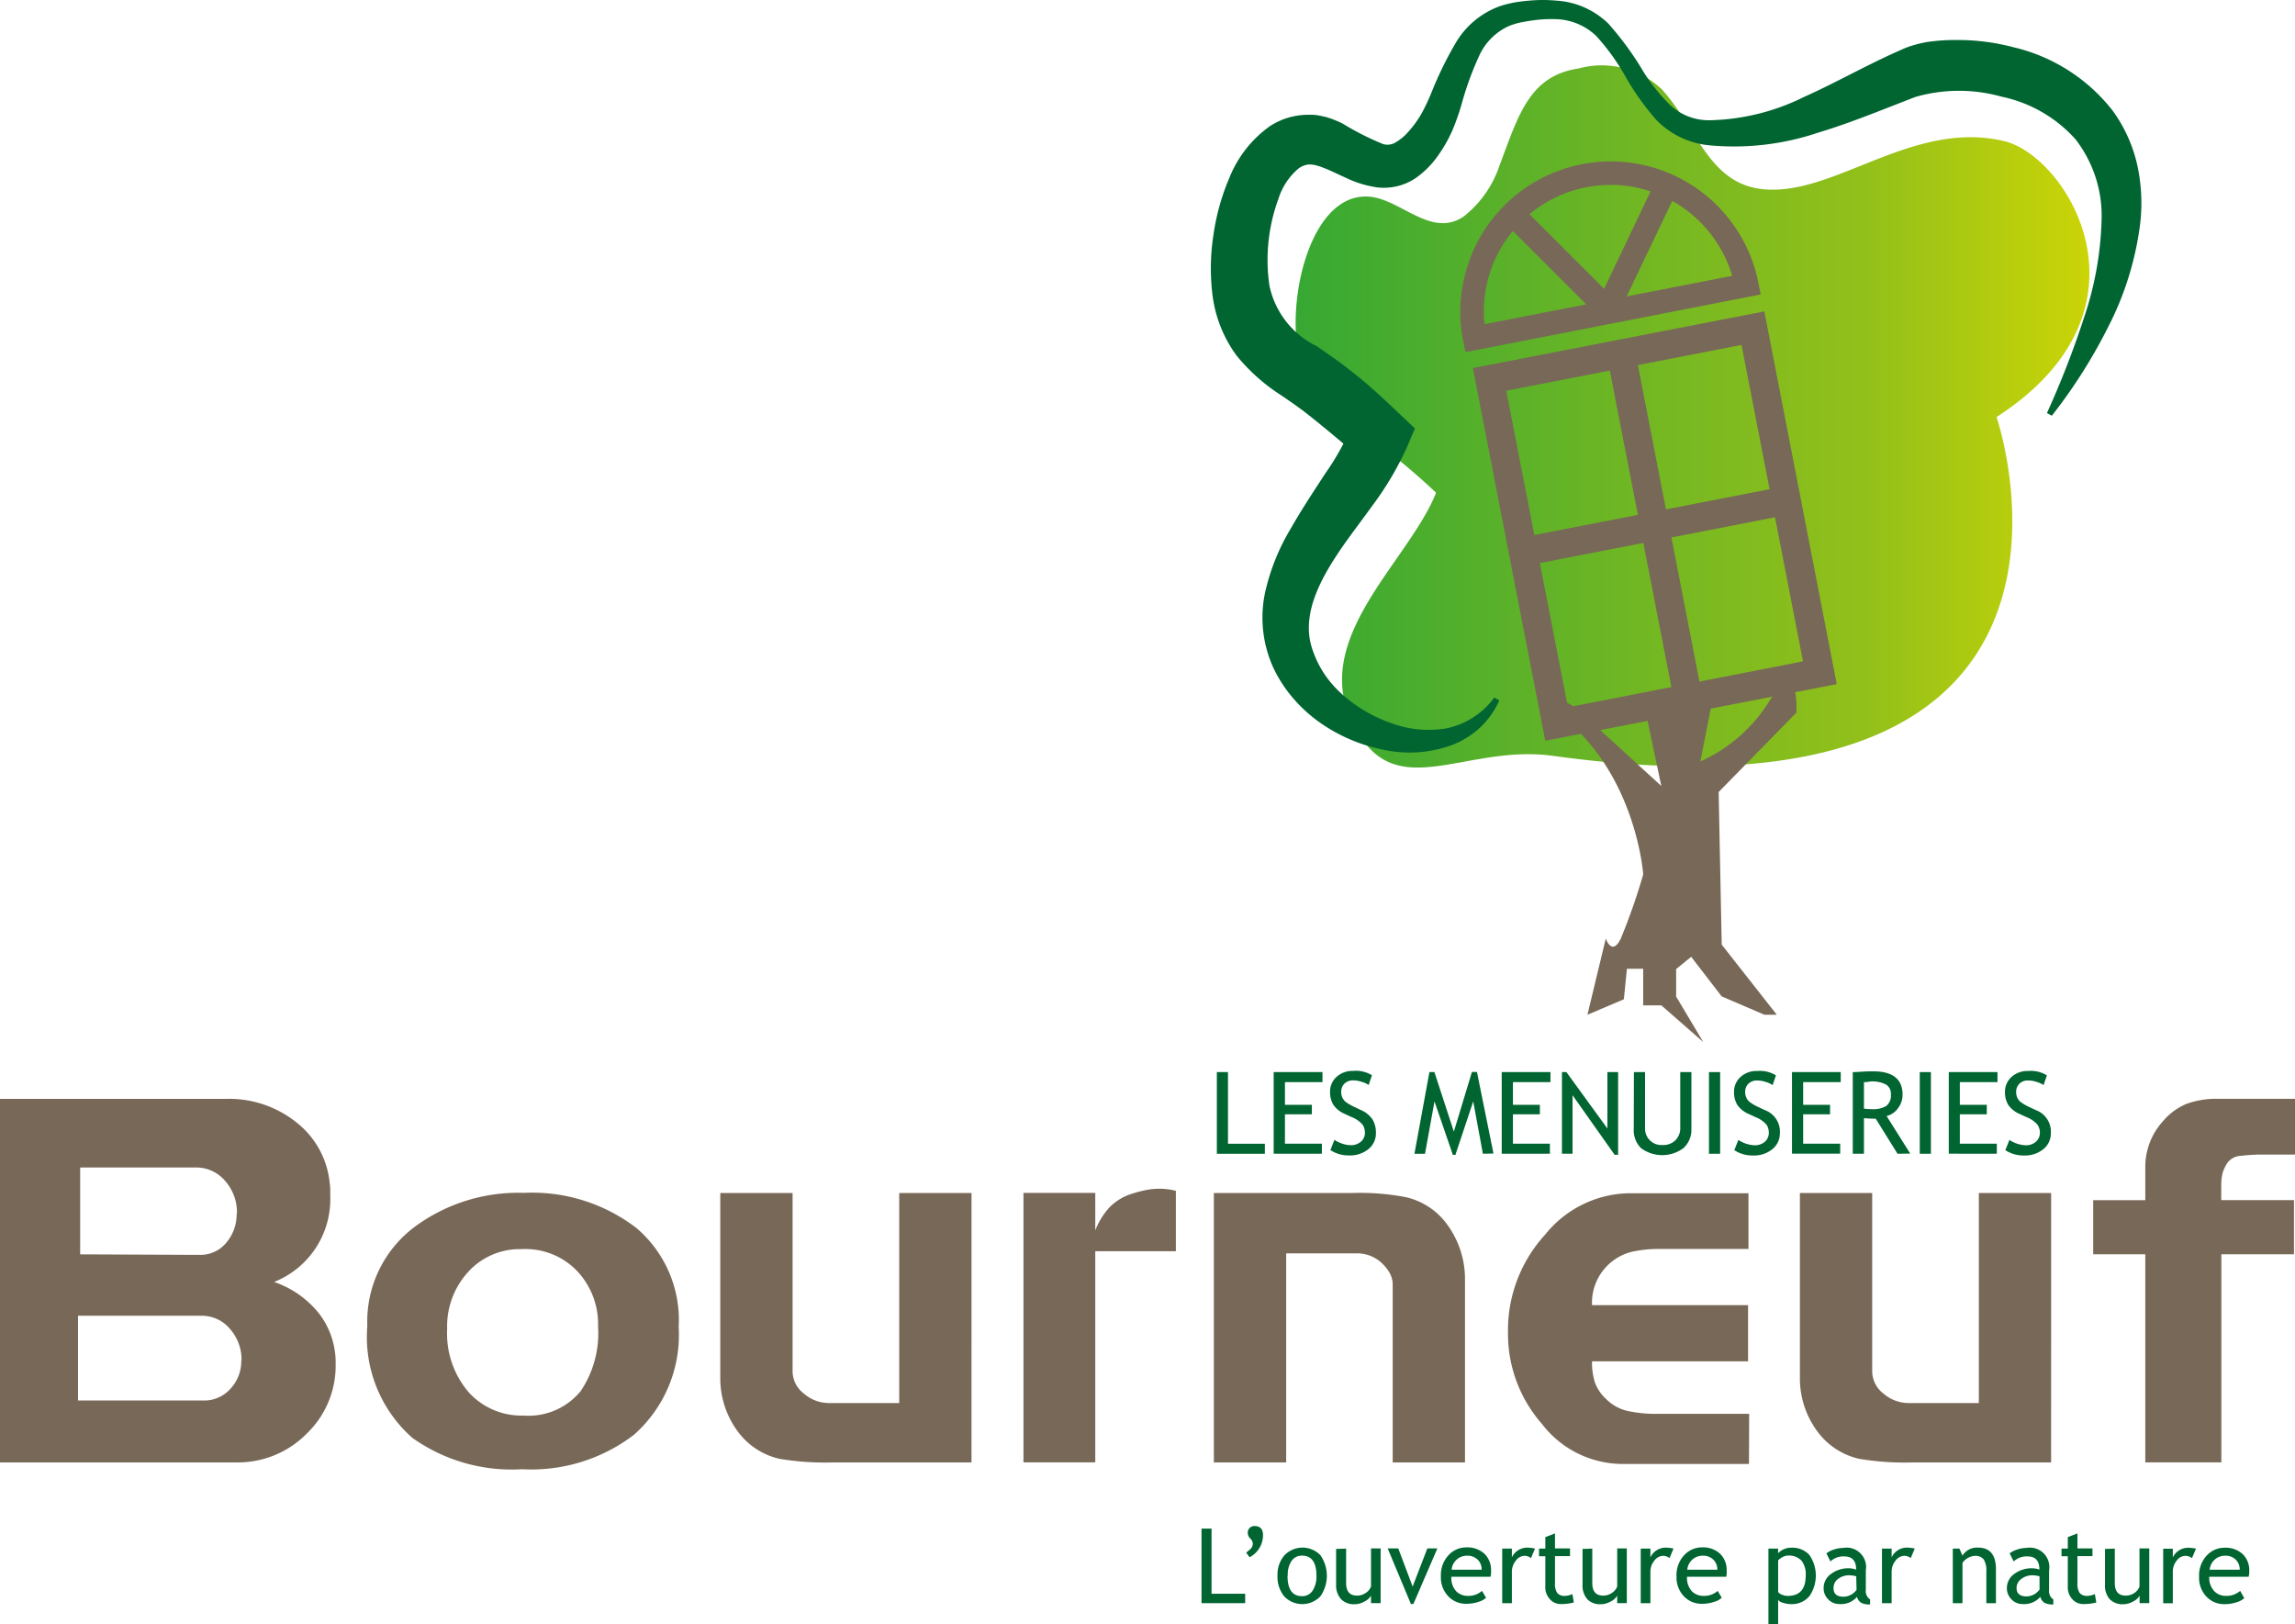 <svg id="logo_bourneuf" xmlns="http://www.w3.org/2000/svg" xmlns:xlink="http://www.w3.org/1999/xlink" width="100" height="70.775" viewBox="0 0 100 70.775">
  <defs>
    <linearGradient id="linear-gradient" y1="0.5" x2="1" y2="0.5" gradientUnits="objectBoundingBox">
      <stop offset="0" stop-color="#35a833"/>
      <stop offset="0.4" stop-color="#71b723"/>
      <stop offset="0.66" stop-color="#92c01a"/>
      <stop offset="1" stop-color="#dddb00"/>
    </linearGradient>
  </defs>
  <path id="Path_1" data-name="Path 1" d="M14.625,230.894a4.1,4.1,0,0,1-1.268,3.036,4.211,4.211,0,0,1-3.056,1.246H0V219.336H9.88a4.691,4.691,0,0,1,3.025,1.017,3.82,3.82,0,0,1,1.463,2.674,1.609,1.609,0,0,1,.022.268v.273a3.877,3.877,0,0,1-2.449,3.746,4.252,4.252,0,0,1,1.965,1.38A3.508,3.508,0,0,1,14.625,230.894Zm-4.1-.159a2.03,2.03,0,0,0-.5-1.371,1.6,1.6,0,0,0-1.268-.578H3.4v3.693H8.856a1.528,1.528,0,0,0,1.185-.511,1.759,1.759,0,0,0,.472-1.233Zm-.2-6.411a2.067,2.067,0,0,0-.509-1.406,1.65,1.65,0,0,0-1.31-.592H3.493v3.785l5.213.022a1.452,1.452,0,0,0,1.155-.53,1.91,1.91,0,0,0,.45-1.279Z" transform="translate(0 -171.457)" fill="#786857"/>
  <path id="Path_2" data-name="Path 2" d="M86.887,243.934a5.805,5.805,0,0,1-1.949,4.7,7.36,7.36,0,0,1-4.87,1.5,7.473,7.473,0,0,1-4.783-1.364,5.861,5.861,0,0,1-1.965-4.879,5.152,5.152,0,0,1,2.13-4.366,7.586,7.586,0,0,1,4.691-1.432,7.455,7.455,0,0,1,4.9,1.528A5.262,5.262,0,0,1,86.887,243.934Zm-3.512-.022a3.375,3.375,0,0,0-.9-2.4,3.115,3.115,0,0,0-2.434-.967,3.028,3.028,0,0,0-2.323.989,3.506,3.506,0,0,0-.919,2.488,3.935,3.935,0,0,0,.93,2.75,3.1,3.1,0,0,0,2.4,1.024,2.931,2.931,0,0,0,2.491-1.07A4.511,4.511,0,0,0,83.374,243.912Z" transform="translate(-57.315 -186.118)" fill="#786857"/>
  <path id="Path_3" data-name="Path 3" d="M154.724,249.87h-6.029a12.042,12.042,0,0,1-2.336-.157,3.111,3.111,0,0,1-1.81-1.181,3.885,3.885,0,0,1-.771-2.379V238.13h3.15V245.9a1.229,1.229,0,0,0,.5.976,1.657,1.657,0,0,0,1.065.406h3.082V238.13h3.15Z" transform="translate(-112.393 -186.15)" fill="#786857"/>
  <path id="Path_4" data-name="Path 4" d="M210.94,240.025h-3.512v9.2H204.3v-11.74h3.128v1.633a3.2,3.2,0,0,1,.616-1,2.327,2.327,0,0,1,.956-.589,5.947,5.947,0,0,1,.583-.157,2.867,2.867,0,0,1,.626-.068,2.838,2.838,0,0,1,.731.09Z" transform="translate(-159.704 -185.508)" fill="#786857"/>
  <path id="Path_5" data-name="Path 5" d="M253.243,249.849h-3.15v-7.725a1.041,1.041,0,0,0-.135-.535,1.888,1.888,0,0,0-.384-.465,1.569,1.569,0,0,0-1.043-.384h-3.08v9.109H242.3V238.11h6.027a10.671,10.671,0,0,1,2.333.181,3.056,3.056,0,0,1,1.812,1.2,4.014,4.014,0,0,1,.771,2.379Z" transform="translate(-189.409 -186.13)" fill="#786857"/>
  <path id="Path_6" data-name="Path 6" d="M311.5,249.968h-5.529a4.438,4.438,0,0,1-3.493-1.746A5.948,5.948,0,0,1,301,244.245a6.173,6.173,0,0,1,1.62-4.272,4.793,4.793,0,0,1,3.613-1.8h5.245V240.6h-3.851a5.386,5.386,0,0,0-1.233.124,2.288,2.288,0,0,0-1.733,2.323h6.8v2.449h-6.8a2.927,2.927,0,0,0,.124.917,1.877,1.877,0,0,0,.513.747,1.9,1.9,0,0,0,.921.5,5.815,5.815,0,0,0,1.31.124h3.979Z" transform="translate(-235.292 -186.181)" fill="#786857"/>
  <path id="Path_7" data-name="Path 7" d="M370.233,249.87h-6.027a12.007,12.007,0,0,1-2.336-.157,3.111,3.111,0,0,1-1.812-1.181,3.885,3.885,0,0,1-.771-2.379V238.13h3.15V245.9a1.229,1.229,0,0,0,.5.976,1.659,1.659,0,0,0,1.067.406h3.08V238.13h3.15Z" transform="translate(-280.86 -186.15)" fill="#786857"/>
  <path id="Path_8" data-name="Path 8" d="M426.623,221.755h-1.4a7.509,7.509,0,0,0-.952.055.766.766,0,0,0-.589.3,1.658,1.658,0,0,0-.218.467,2.3,2.3,0,0,0-.055.563v.6h3.17V226.1h-3.165v9.066H420.1V226.1H417.83v-2.358H420.1v-1.4a2.954,2.954,0,0,1,.771-2.041,2.69,2.69,0,0,1,1.03-.757,3.812,3.812,0,0,1,1.375-.218h3.349Z" transform="translate(-326.623 -171.449)" fill="#786857"/>
  <path id="Path_9" data-name="Path 9" d="M242.9,217.558V214h.485v3.122h1.607v.437Z" transform="translate(-189.878 -167.287)" fill="#006531"/>
  <path id="Path_10" data-name="Path 10" d="M254.747,214.437v.989h1.172v.413h-1.172v1.279h1.609v.437h-2.1V214h2.126v.437Z" transform="translate(-198.758 -167.287)" fill="#006531"/>
  <path id="Path_11" data-name="Path 11" d="M265.52,217.195l.177-.447a1.166,1.166,0,0,0,.338.166,1.137,1.137,0,0,0,.362.068.655.655,0,0,0,.456-.155.508.508,0,0,0,.172-.4.624.624,0,0,0-.1-.334,1.176,1.176,0,0,0-.482-.336l-.286-.133a1.139,1.139,0,0,1-.506-.4,1.052,1.052,0,0,1-.146-.561.86.86,0,0,1,.282-.655,1.022,1.022,0,0,1,.723-.262,1.325,1.325,0,0,1,.821.19l-.144.423a1.044,1.044,0,0,0-.295-.135,1.187,1.187,0,0,0-.369-.065.524.524,0,0,0-.389.14.482.482,0,0,0-.142.362.574.574,0,0,0,.05.247.519.519,0,0,0,.142.186,2.063,2.063,0,0,0,.373.218l.29.138a1.168,1.168,0,0,1,.511.413,1.141,1.141,0,0,1,.146.607.873.873,0,0,1-.321.679,1.27,1.27,0,0,1-.86.279A1.421,1.421,0,0,1,265.52,217.195Z" transform="translate(-207.551 -167.085)" fill="#006531"/>
  <path id="Path_12" data-name="Path 12" d="M285.33,217.558l-.421-2.281-.777,2.329h-.111l-.8-2.329-.413,2.281h-.461L283,214h.218l.847,2.593.788-2.6h.218l.72,3.554Z" transform="translate(-220.716 -167.287)" fill="#006531"/>
  <path id="Path_13" data-name="Path 13" d="M300.265,214.437v.989h1.174v.413h-1.174v1.279h1.611v.437h-2.1V214H301.9v.437Z" transform="translate(-234.342 -167.287)" fill="#006531"/>
  <path id="Path_14" data-name="Path 14" d="M314.086,217.606l-1.836-2.6v2.55h-.461V214h.194l1.786,2.458V214h.467v3.6Z" transform="translate(-243.73 -167.287)" fill="#006531"/>
  <path id="Path_15" data-name="Path 15" d="M326.118,214h.485v2.434a.714.714,0,0,0,.753.744.768.768,0,0,0,.563-.2.747.747,0,0,0,.218-.554V214h.485v2.473a1.074,1.074,0,0,1-.354.845,1.554,1.554,0,0,1-1.834,0,1.091,1.091,0,0,1-.323-.849Z" transform="translate(-254.923 -167.287)" fill="#006531"/>
  <path id="Path_16" data-name="Path 16" d="M341.13,217.558V214h.487v3.558Z" transform="translate(-266.665 -167.287)" fill="#006531"/>
  <path id="Path_17" data-name="Path 17" d="M346.149,217.2l.177-.447a1.378,1.378,0,0,0,.7.234.655.655,0,0,0,.456-.155.513.513,0,0,0,.17-.4.624.624,0,0,0-.094-.334,1.192,1.192,0,0,0-.482-.336l-.286-.133a1.148,1.148,0,0,1-.509-.4,1.052,1.052,0,0,1-.144-.561.86.86,0,0,1,.282-.655,1.017,1.017,0,0,1,.723-.262,1.329,1.329,0,0,1,.821.19l-.144.423a1.106,1.106,0,0,0-.295-.135,1.2,1.2,0,0,0-.369-.065.533.533,0,0,0-.391.14.491.491,0,0,0-.142.362.574.574,0,0,0,.052.247.5.5,0,0,0,.142.186,1.945,1.945,0,0,0,.371.218l.292.138a1,1,0,0,1,.655,1.019.873.873,0,0,1-.323.679,1.266,1.266,0,0,1-.86.279A1.419,1.419,0,0,1,346.149,217.2Z" transform="translate(-270.58 -167.086)" fill="#006531"/>
  <path id="Path_18" data-name="Path 18" d="M358.187,214.437v.989h1.172v.413h-1.172v1.279H359.8v.437h-2.1V214h2.124v.437Z" transform="translate(-279.618 -167.287)" fill="#006531"/>
  <path id="Path_19" data-name="Path 19" d="M371.789,217.433l-.95-1.528a4.7,4.7,0,0,1-.513-.024v1.55h-.487v-3.556c.02,0,.144,0,.378-.017s.4-.017.511-.017q1.279,0,1.281,1.017a.967.967,0,0,1-.207.6.858.858,0,0,1-.489.332l1.03,1.635Zm-1.463-3.122v1.155a2.262,2.262,0,0,0,.338.024,1.118,1.118,0,0,0,.635-.14.574.574,0,0,0,.2-.5.465.465,0,0,0-.218-.437,1.34,1.34,0,0,0-.674-.131A1.13,1.13,0,0,1,370.327,214.311Z" transform="translate(-289.108 -167.162)" fill="#006531"/>
  <path id="Path_20" data-name="Path 20" d="M383.21,217.558V214h.485v3.558Z" transform="translate(-299.56 -167.287)" fill="#006531"/>
  <path id="Path_21" data-name="Path 21" d="M389.482,214.437v.989h1.174v.413h-1.174v1.279h1.611v.437H389V214h2.122v.437Z" transform="translate(-304.086 -167.287)" fill="#006531"/>
  <path id="Path_22" data-name="Path 22" d="M400.25,217.2l.177-.447a1.377,1.377,0,0,0,.7.234.655.655,0,0,0,.456-.155.515.515,0,0,0,.172-.4.624.624,0,0,0-.1-.334,1.176,1.176,0,0,0-.482-.336l-.286-.133a1.148,1.148,0,0,1-.509-.4,1.052,1.052,0,0,1-.144-.561.86.86,0,0,1,.282-.655,1.022,1.022,0,0,1,.723-.262,1.329,1.329,0,0,1,.821.19l-.144.423a1.073,1.073,0,0,0-.295-.135,1.187,1.187,0,0,0-.369-.065.524.524,0,0,0-.389.14.482.482,0,0,0-.142.362.574.574,0,0,0,.05.247.5.5,0,0,0,.142.186,2.1,2.1,0,0,0,.371.218l.293.138a1,1,0,0,1,.655,1.019.873.873,0,0,1-.321.679,1.275,1.275,0,0,1-.86.279A1.421,1.421,0,0,1,400.25,217.2Z" transform="translate(-312.871 -167.086)" fill="#006531"/>
  <path id="Path_23" data-name="Path 23" d="M269.845,43.3c-3.576-.493-6.45,1.807-8.249-.635-2.964-4.025,1.89-7.64,3.154-10.829a29.187,29.187,0,0,0-2.908-2.414c-1.362-.954-2.757-1.7-3.122-3.84-.419-2.493.646-6.791,3.078-6.649,1.391.079,2.722,1.827,4.147.873a4.727,4.727,0,0,0,1.554-2.183c.845-2.248,1.31-3.953,3.469-4.274a3.8,3.8,0,0,1,3.632.923c1.561,1.746,2.054,4.115,4.42,4.342,3.1.295,6.49-3.043,10.478-2.1,2.768.655,6.92,7.356-.327,12.023C289.172,28.546,295.479,46.854,269.845,43.3Z" transform="translate(-202.176 -10.367)" fill-rule="evenodd" fill="url(#linear-gradient)"/>
  <path id="Path_24" data-name="Path 24" d="M311.919,150.682l.4-1.661.4-1.661s.266.8.655,0a26.672,26.672,0,0,0,.976-2.792s-.31-4.521-3.768-7.049c-.306-1.218,1.063,0,1.063,0l3.493,3.194-.788-3.733,1.683.539,1.329-.539-.522,2.667a6.839,6.839,0,0,0,3.028-2.667c1.3-2.032,1.155.539,1.155.539l-3.386,3.458.133,6.649,2.4,3.056h-.539l-1.862-.8-1.329-1.724-.655.533v1.2l1.183,1.982-1.827-1.6h-.792v-1.594h-.709l-.133,1.329Z" transform="translate(-242.75 -106.468)" fill="#786857" fill-rule="evenodd"/>
  <path id="Path_25" data-name="Path 25" d="M278.12,18a39.924,39.924,0,0,0,1.617-4.158,14.429,14.429,0,0,0,.762-4.187,5.445,5.445,0,0,0-1.129-3.578,5.94,5.94,0,0,0-3.233-1.864,6.847,6.847,0,0,0-3.752.015c-1.347.515-2.761,1.111-4.257,1.561a11.469,11.469,0,0,1-4.724.544,3.722,3.722,0,0,1-2.29-1.091,11.373,11.373,0,0,1-1.366-1.917,9.544,9.544,0,0,0-1.27-1.759A2.646,2.646,0,0,0,256.7.836,5.868,5.868,0,0,0,255.651.9c-.186.028-.338.055-.528.094a3.056,3.056,0,0,0-.454.146,2.6,2.6,0,0,0-1.3,1.321,13.551,13.551,0,0,0-.736,2.017,10.6,10.6,0,0,1-.391,1.139,6.165,6.165,0,0,1-.626,1.126,4.01,4.01,0,0,1-1,1.017,2.48,2.48,0,0,1-1.681.406,4.661,4.661,0,0,1-1.371-.421c-.373-.168-.7-.332-.982-.437a2.454,2.454,0,0,0-.373-.118l-.142-.02h-.037a.725.725,0,0,0-.1,0,.9.9,0,0,0-.437.188,2.845,2.845,0,0,0-.86,1.31,7.723,7.723,0,0,0-.391,3.779,3.793,3.793,0,0,0,2.045,2.63l.467.319.48.341c.327.24.655.5.956.742.607.5,1.17,1.037,1.724,1.559l.666.631-.338.8a13.591,13.591,0,0,1-1.528,2.582c-.541.755-1.091,1.452-1.552,2.161-.93,1.417-1.528,2.838-1.013,4.182a4.471,4.471,0,0,0,.513,1.013,4.778,4.778,0,0,0,.762.858,6.285,6.285,0,0,0,2.1,1.236,4.693,4.693,0,0,0,2.425.238,3.46,3.46,0,0,0,2.091-1.345l.218.127a3.711,3.711,0,0,1-.825,1.17,3.859,3.859,0,0,1-1.257.781,5.39,5.39,0,0,1-2.956.2,7.286,7.286,0,0,1-2.755-1.17,6.33,6.33,0,0,1-1.168-1.052,5.915,5.915,0,0,1-.873-1.327,5.267,5.267,0,0,1-.378-3.274,9.412,9.412,0,0,1,1.137-2.838c.48-.843,1-1.62,1.482-2.364a11.431,11.431,0,0,0,1.185-2.124l.327,1.43c-.552-.491-1.109-.963-1.661-1.41-.279-.234-.544-.437-.819-.655l-.437-.314-.461-.319a8.251,8.251,0,0,1-1.978-1.746,5.623,5.623,0,0,1-1.063-2.678,9.476,9.476,0,0,1,.044-2.589,9.824,9.824,0,0,1,.685-2.469,5.083,5.083,0,0,1,1.77-2.27,3.056,3.056,0,0,1,1.674-.5h.177a1.644,1.644,0,0,1,.242.024,3.665,3.665,0,0,1,.41.089,4.5,4.5,0,0,1,.672.271,12.062,12.062,0,0,0,1.77.895.679.679,0,0,0,.476-.041,2.218,2.218,0,0,0,.633-.517,4.545,4.545,0,0,0,.561-.779,8.772,8.772,0,0,0,.447-.952,15.871,15.871,0,0,1,1.037-2.117A3.676,3.676,0,0,1,254.337.253,5.32,5.32,0,0,1,254.968.1c.181-.028.4-.055.585-.07a6.507,6.507,0,0,1,1.2,0,3.543,3.543,0,0,1,2.266,1.011,13.632,13.632,0,0,1,1.388,1.866,7.9,7.9,0,0,0,1.31,1.687,2.478,2.478,0,0,0,1.766.646,9.692,9.692,0,0,0,4.069-1.022c1.314-.585,2.606-1.325,4.034-1.965l.258-.114A3.082,3.082,0,0,1,272.213,2a5.237,5.237,0,0,1,.688-.168,8.557,8.557,0,0,1,1.3-.087,9.506,9.506,0,0,1,2.484.321,7.708,7.708,0,0,1,4.3,2.759,6.438,6.438,0,0,1,1.078,2.4,7.736,7.736,0,0,1,.12,2.517,13.489,13.489,0,0,1-1.4,4.516,22.8,22.8,0,0,1-2.449,3.857Z" transform="translate(-188.929 -0.002)" fill="#006531"/>
  <path id="Path_26" data-name="Path 26" d="M297.154,80.867,294,64.629l12.7-2.469L309.856,78.4Zm-1.7-15.25,2.689,13.791,10.242-2L305.707,63.62Z" transform="translate(-229.823 -48.592)" fill="#786857"/>
  <rect id="Rectangle_10" data-name="Rectangle 10" width="11.687" height="1.246" transform="translate(66.246 23.43) rotate(-11.02)" fill="#786857"/>
  <rect id="Rectangle_11" data-name="Rectangle 11" width="1.246" height="15.092" transform="translate(70.026 15.538) rotate(-11.01)" fill="#786857"/>
  <path id="Path_27" data-name="Path 27" d="M291.73,40.53l-.1-.5a6.549,6.549,0,0,1,5.176-7.688,6.643,6.643,0,0,1,1.262-.122,6.56,6.56,0,0,1,6.426,5.291l.1.506Zm6.33-7.284a5.645,5.645,0,0,0-1.065.1,5.523,5.523,0,0,0-4.438,5.968l10.794-2.109a5.529,5.529,0,0,0-5.283-3.962Z" transform="translate(-227.876 -25.187)" fill="#786857"/>
  <rect id="Rectangle_12" data-name="Rectangle 12" width="1.03" height="6.038" transform="translate(65.559 9.704) rotate(-45)" fill="#786857"/>
  <rect id="Rectangle_13" data-name="Rectangle 13" width="6.038" height="1.03" transform="translate(69.489 13.433) rotate(-64.47)" fill="#786857"/>
  <path id="Path_28" data-name="Path 28" d="M239.84,308.368V305.12h.437v2.838h1.465v.41Z" transform="translate(-187.486 -238.516)" fill="#006531"/>
  <path id="Path_29" data-name="Path 29" d="M249.493,305.02a1.091,1.091,0,0,1-.585.956l-.148-.2.166-.142a.327.327,0,0,0,.122-.255.336.336,0,0,0-.109-.218.349.349,0,0,1-.109-.218.286.286,0,0,1,.321-.325C249.38,304.627,249.493,304.758,249.493,305.02Z" transform="translate(-194.459 -238.124)" fill="#006531"/>
  <path id="Path_30" data-name="Path 30" d="M254.995,310.135a1.288,1.288,0,0,1,.3-.886,1.091,1.091,0,0,1,1.567-.013,1.569,1.569,0,0,1,0,1.8,1.091,1.091,0,0,1-1.574,0A1.36,1.36,0,0,1,254.995,310.135Zm.437,0q0,.891.631.891a.53.53,0,0,0,.461-.238,1.124,1.124,0,0,0,.168-.655q0-.873-.629-.873a.537.537,0,0,0-.458.236,1.061,1.061,0,0,0-.162.64Z" transform="translate(-199.331 -241.479)" fill="#006531"/>
  <path id="Path_31" data-name="Path 31" d="M267.148,309.079v1.5c0,.367.159.548.476.548a.655.655,0,0,0,.38-.118.581.581,0,0,0,.229-.277V309.07h.419v2.386h-.419v-.327a.642.642,0,0,1-.286.255.853.853,0,0,1-.417.118.773.773,0,0,1-.6-.218.9.9,0,0,1-.218-.635v-1.556Z" transform="translate(-208.494 -241.604)" fill="#006531"/>
  <path id="Path_32" data-name="Path 32" d="M278.12,311.5h-.109L277,309.08h.461l.626,1.661.64-1.661h.437Z" transform="translate(-216.534 -241.612)" fill="#006531"/>
  <path id="Path_33" data-name="Path 33" d="M289.794,310.144h-1.707a.851.851,0,0,0,.218.64.712.712,0,0,0,.517.194.889.889,0,0,0,.6-.218l.177.3a.792.792,0,0,1-.3.168,1.635,1.635,0,0,1-.561.094,1.052,1.052,0,0,1-.76-.3,1.192,1.192,0,0,1-.347-.9,1.266,1.266,0,0,1,.356-.941,1.041,1.041,0,0,1,.755-.316,1.091,1.091,0,0,1,.795.286.978.978,0,0,1,.279.729A.949.949,0,0,1,289.794,310.144Zm-1.019-.917a.668.668,0,0,0-.677.611h1.31a.594.594,0,0,0-.159-.423.622.622,0,0,0-.474-.188Z" transform="translate(-224.847 -241.443)" fill="#006531"/>
  <path id="Path_34" data-name="Path 34" d="M301.115,309.366a.482.482,0,0,0-.275-.1.491.491,0,0,0-.391.218.762.762,0,0,0-.168.5v1.347h-.421v-2.377h.421v.38a.738.738,0,0,1,.683-.423,1.924,1.924,0,0,1,.325.039Z" transform="translate(-234.404 -241.478)" fill="#006531"/>
  <path id="Path_35" data-name="Path 35" d="M307.485,307.091h-.275v-.334h.275v-.5l.421-.161v.655h.655v.334h-.655v1.172a.694.694,0,0,0,.1.437.393.393,0,0,0,.323.124.781.781,0,0,0,.336-.081l.061.369a2.25,2.25,0,0,1-.574.068.622.622,0,0,1-.474-.218.751.751,0,0,1-.194-.528Z" transform="translate(-240.15 -239.283)" fill="#006531"/>
  <path id="Path_36" data-name="Path 36" d="M316.325,309.079v1.5c0,.367.159.548.476.548a.655.655,0,0,0,.38-.118.581.581,0,0,0,.229-.277V309.07h.419v2.386h-.419v-.327a.642.642,0,0,1-.286.255.854.854,0,0,1-.417.118.773.773,0,0,1-.6-.218.9.9,0,0,1-.207-.635v-1.556Z" transform="translate(-246.944 -241.604)" fill="#006531"/>
  <path id="Path_37" data-name="Path 37" d="M328.765,309.366a.484.484,0,0,0-.277-.1.5.5,0,0,0-.391.218.76.76,0,0,0-.166.5v1.347h-.421v-2.377h.421v.38a.738.738,0,0,1,.683-.423,1.925,1.925,0,0,1,.325.039Z" transform="translate(-256.018 -241.478)" fill="#006531"/>
  <path id="Path_38" data-name="Path 38" d="M336.836,310.144h-1.709a.86.86,0,0,0,.218.64.712.712,0,0,0,.517.194.873.873,0,0,0,.6-.218l.177.3a.781.781,0,0,1-.3.168,1.648,1.648,0,0,1-.563.094,1.056,1.056,0,0,1-.76-.3,1.192,1.192,0,0,1-.347-.9,1.266,1.266,0,0,1,.356-.941,1.046,1.046,0,0,1,.755-.317,1.092,1.092,0,0,1,.795.286.978.978,0,0,1,.279.729A.951.951,0,0,1,336.836,310.144Zm-1.022-.917a.668.668,0,0,0-.677.611h1.31a.594.594,0,0,0-.159-.423A.62.62,0,0,0,335.814,309.227Z" transform="translate(-261.618 -241.443)" fill="#006531"/>
  <path id="Path_39" data-name="Path 39" d="M353.423,311.188v1.061H353v-3.3h.421v.2a.786.786,0,0,1,.576-.24,1,1,0,0,1,.786.314,1.578,1.578,0,0,1,0,1.8,1,1,0,0,1-.819.343,1.092,1.092,0,0,1-.321-.055A.411.411,0,0,1,353.423,311.188Zm0-1.727v1.38a.371.371,0,0,0,.168.116.655.655,0,0,0,.249.052c.524,0,.784-.295.784-.884a.965.965,0,0,0-.186-.655.759.759,0,0,0-.6-.218.519.519,0,0,0-.218.063A.706.706,0,0,0,353.423,309.461Z" transform="translate(-275.944 -241.473)" fill="#006531"/>
  <path id="Path_40" data-name="Path 40" d="M365.479,311.03a.932.932,0,0,1-.773.317.655.655,0,0,1-.482-.2.679.679,0,0,1-.205-.5.749.749,0,0,1,.317-.609,1.255,1.255,0,0,1,.8-.249.967.967,0,0,1,.3.057c0-.384-.17-.574-.513-.574a.819.819,0,0,0-.607.218l-.177-.351a1.008,1.008,0,0,1,.33-.168,1.324,1.324,0,0,1,.406-.07.847.847,0,0,1,.982.98v.851a.436.436,0,0,0,.186.415v.218a.8.8,0,0,1-.384-.072.41.41,0,0,1-.183-.255Zm-.039-.893a1.41,1.41,0,0,0-.279-.044.8.8,0,0,0-.52.164.482.482,0,0,0-.19.4c0,.247.144.371.437.371a.72.72,0,0,0,.565-.3Z" transform="translate(-284.558 -241.456)" fill="#006531"/>
  <path id="Path_41" data-name="Path 41" d="M376.9,309.365a.485.485,0,0,0-.277-.1.5.5,0,0,0-.391.218.76.76,0,0,0-.166.5v1.347h-.421v-2.377h.421v.38a.736.736,0,0,1,.683-.423,1.952,1.952,0,0,1,.325.039Z" transform="translate(-293.642 -241.478)" fill="#006531"/>
  <path id="Path_42" data-name="Path 42" d="M391.27,311.324v-1.377a.906.906,0,0,0-.116-.53.45.45,0,0,0-.382-.153.638.638,0,0,0-.3.087.681.681,0,0,0-.242.218v1.755h-.421v-2.377h.288l.133.306a.733.733,0,0,1,.679-.349q.779,0,.779.947v1.473Z" transform="translate(-304.719 -241.472)" fill="#006531"/>
  <path id="Path_43" data-name="Path 43" d="M402.059,311.03a.932.932,0,0,1-.773.317.655.655,0,0,1-.482-.2.679.679,0,0,1-.205-.5.749.749,0,0,1,.317-.609,1.255,1.255,0,0,1,.8-.249.967.967,0,0,1,.3.057c0-.384-.17-.574-.513-.574a.819.819,0,0,0-.607.218l-.177-.351a1.009,1.009,0,0,1,.33-.168,1.324,1.324,0,0,1,.406-.07.847.847,0,0,1,.982.98v.851a.437.437,0,0,0,.186.415v.218a.8.8,0,0,1-.384-.072A.411.411,0,0,1,402.059,311.03Zm-.039-.893a1.409,1.409,0,0,0-.279-.044.8.8,0,0,0-.52.164.482.482,0,0,0-.2.386c0,.247.144.371.437.371a.72.72,0,0,0,.565-.3Z" transform="translate(-313.153 -241.456)" fill="#006531"/>
  <path id="Path_44" data-name="Path 44" d="M411.775,307.091H411.5v-.334h.275v-.5l.419-.161v.655h.655v.334h-.655v1.172a.71.71,0,0,0,.1.437.4.4,0,0,0,.325.124.78.78,0,0,0,.334-.081l.063.369a2.262,2.262,0,0,1-.574.068.626.626,0,0,1-.476-.218.749.749,0,0,1-.192-.528Z" transform="translate(-321.674 -239.283)" fill="#006531"/>
  <path id="Path_45" data-name="Path 45" d="M420.6,309.079v1.5c0,.367.159.548.476.548a.655.655,0,0,0,.382-.118.574.574,0,0,0,.218-.277V309.07h.426v2.386h-.421v-.327a.635.635,0,0,1-.284.255.86.86,0,0,1-.417.118.773.773,0,0,1-.6-.218.891.891,0,0,1-.207-.635v-1.556Z" transform="translate(-328.452 -241.604)" fill="#006531"/>
  <path id="Path_46" data-name="Path 46" d="M433.055,309.366a.463.463,0,0,0-.668.111.762.762,0,0,0-.168.5v1.358H431.8v-2.377h.419v.38a.74.74,0,0,1,.685-.423,1.953,1.953,0,0,1,.325.039Z" transform="translate(-337.543 -241.478)" fill="#006531"/>
  <path id="Path_47" data-name="Path 47" d="M441.139,310.19h-1.716a.851.851,0,0,0,.229.64.705.705,0,0,0,.517.194.889.889,0,0,0,.6-.218l.179.316a.81.81,0,0,1-.3.168,1.637,1.637,0,0,1-.561.094,1.052,1.052,0,0,1-.76-.3,1.192,1.192,0,0,1-.347-.9,1.266,1.266,0,0,1,.356-.941,1.037,1.037,0,0,1,.753-.317,1.092,1.092,0,0,1,.8.286.978.978,0,0,1,.277.729A.953.953,0,0,1,441.139,310.19Zm-1.019-.917a.67.67,0,0,0-.679.611h1.31a.6.6,0,0,0-.159-.423A.622.622,0,0,0,440.12,309.274Z" transform="translate(-343.159 -241.489)" fill="#006531"/>
</svg>
